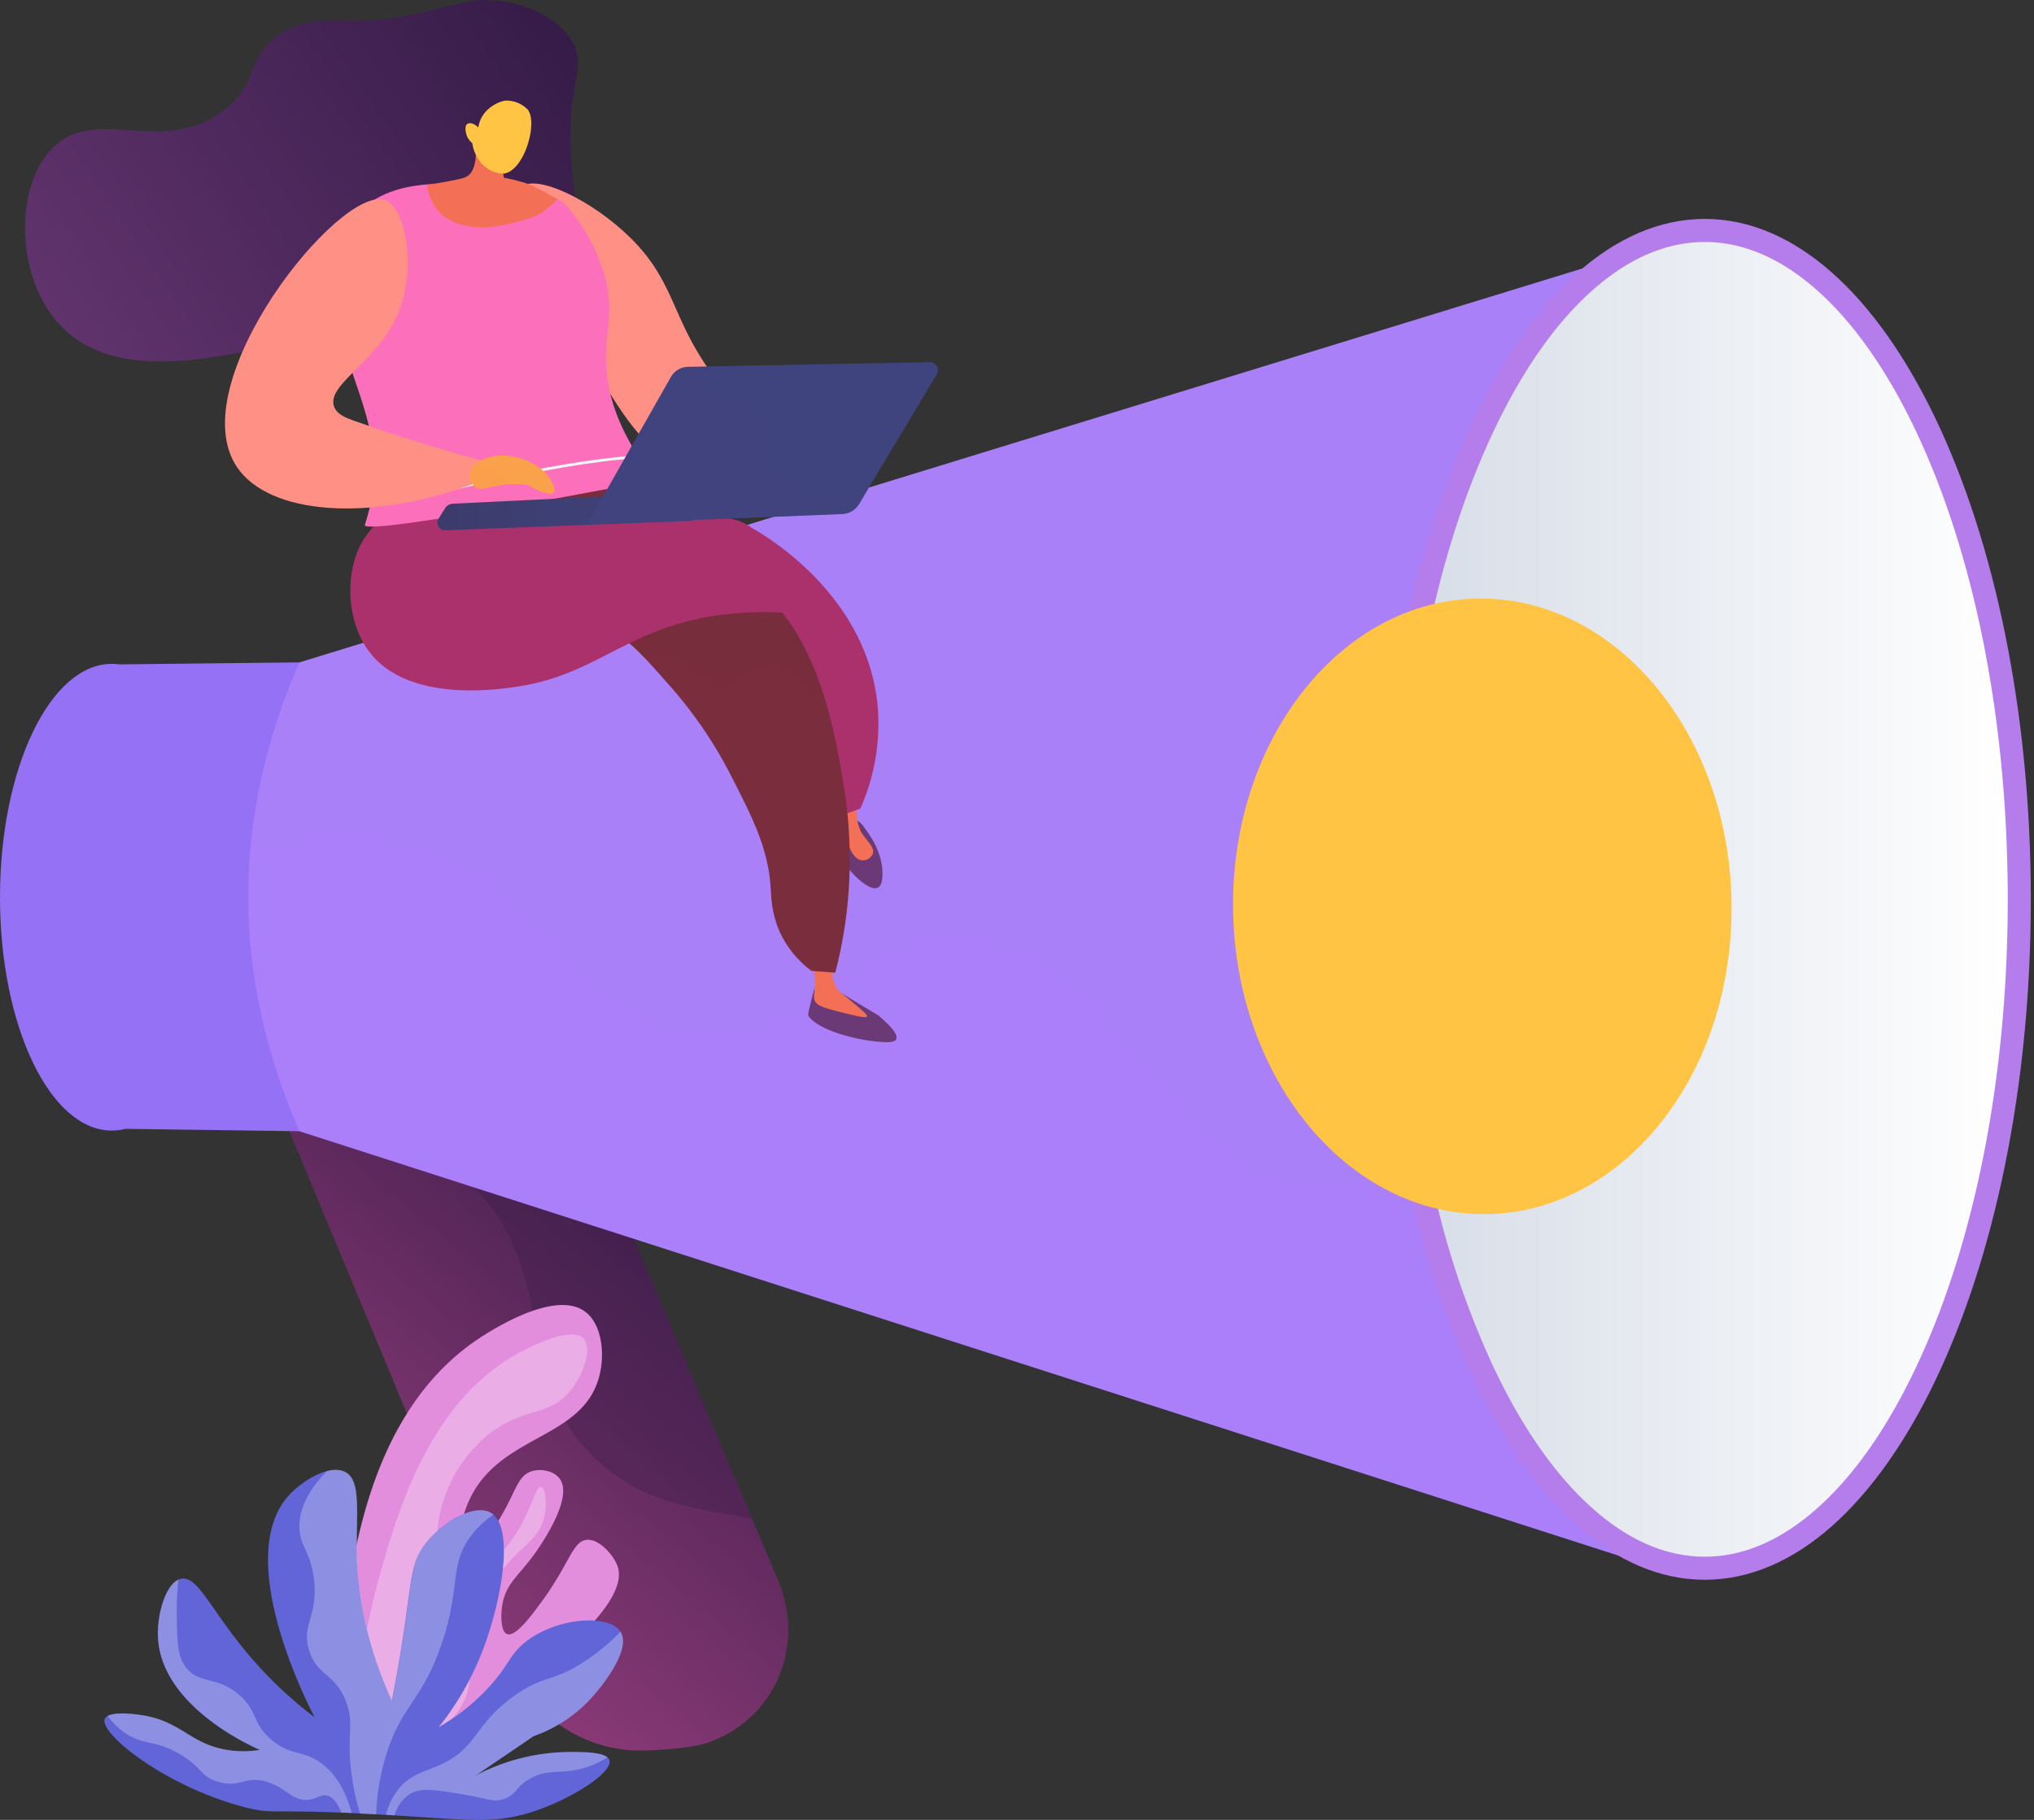 <svg xmlns="http://www.w3.org/2000/svg" width="152" height="136" fill="none" viewBox="0 0 152 136"><rect x="0" y="0" width="152" height="136" fill="#333333" stroke="none"/><path fill="url(#paint0_linear)" d="M47.17 130.802a10.484 10.484 0 0 1-8.94-6.369L16.447 72.076A9.156 9.156 0 0 1 21.468 60c4.805-1.928 12.288.342 14.322 5.16l22.348 52.918c2.106 4.989-.27 10.446-5.281 12.163-1.233.43-4.435.641-5.688.561z"/><path style="mix-blend-mode:multiply" fill="url(#paint1_linear)" d="M21.47 60c4.804-1.928 12.288.342 14.322 5.16l20.432 48.393c-3.42-.88-7.468-.802-11.353-4.207-6.469-5.676-3.286-12.95-8.409-19.433-2.342-2.962-6.68-6.08-15.507-7.011l-4.5-10.818A9.155 9.155 0 0 1 21.47 60z" opacity=".3"/><path fill="url(#paint2_linear)" d="M8.356 49.61c.186 0 .372.013.557.04l13.465-.149v35.036l-13-.178c-.335.085-.677.13-1.022.13C3.742 84.49 0 76.676 0 67.05c0-9.629 3.742-17.44 8.356-17.44z"/><path fill="url(#paint3_linear)" d="M22.379 49.5c-5.1 11.668-5.1 23.291 0 35.037l100.163 32.226 1.033-98.334L22.379 49.5z"/><path style="mix-blend-mode:multiply" fill="url(#paint4_linear)" d="M95.505 87.858C85.982 84.252 83.02 70.43 71.964 69.956c-8.675-.358-11.29 8.056-19.788 7.154-8.7-.93-10.161-10.317-19.907-13.622-4.43-1.505-9.065-1.227-13.565.046-.603 6.965.622 13.967 3.677 21.007l100.162 32.221-5.926-33.387c-9.875 5.765-16.496 6.232-21.112 4.483z" opacity=".3"/><path fill="url(#paint5_linear)" d="M127.399 118.057c13.456 0 24.364-22.766 24.364-50.849S140.855 16.36 127.399 16.36c-13.456 0-24.364 22.766-24.364 50.85 0 28.082 10.908 50.848 24.364 50.848z"/><path fill="url(#paint6_linear)" d="M127.399 116.332c2.856 0 5.663-1.202 8.342-3.566 2.726-2.404 5.193-5.89 7.331-10.35 4.492-9.375 6.967-21.88 6.967-35.208s-2.475-25.843-6.967-35.21c-2.138-4.46-4.605-7.942-7.331-10.35-2.687-2.366-5.49-3.564-8.342-3.564-2.853 0-5.666 1.202-8.345 3.564-2.726 2.404-5.193 5.89-7.331 10.35-1.878 3.92-3.403 8.387-4.542 13.233-1.586 6.743 3.003 13.783 3.003 21.538 0 8.248-4.473 16.616-2.687 23.688a64.232 64.232 0 0 0 4.232 11.959c2.138 4.46 4.605 7.944 7.331 10.35 2.673 2.366 5.482 3.566 8.339 3.566z"/><path fill="url(#paint7_linear)" d="M129.401 67.876c0 12.881-8.524 23.11-18.891 22.85-10.21-.257-18.366-10.618-18.366-23.139 0-12.52 8.158-22.758 18.366-22.856 10.367-.1 18.891 10.261 18.891 23.145z"/><path style="mix-blend-mode:multiply" fill="url(#paint8_linear)" d="M127.763 67.665c0 9.566-4.154 17.162-9.209 16.968-4.973-.19-8.949-7.883-8.949-17.183s3.976-16.898 8.949-16.972c5.055-.074 9.209 7.62 9.209 17.187z" opacity=".3"/><path fill="url(#paint9_linear)" d="M42.593 16.52c.922-.601.082-2.344.031-6.089-.06-4.587 1.158-5.443.18-7.242C41.605.986 38.602.076 36.6.034c-.44-.01-.543-.25-4.228.705-6.64 1.721-8.305-.124-11.277 1.72-2.873 1.778-1.616 3.73-4.405 5.809-4.522 3.383-9.279-.275-12.51 2.556-3.057 2.678-3.127 9.5.088 13.222 3.646 4.221 10.21 2.953 14.614 2.116.927-.177 5.606-1.16 10.483-4.76a27.919 27.919 0 0 0 5.727-5.688 2.072 2.072 0 0 1 1.277-.75c.683-.071 1.234.348 1.498.53 1.403.973 3.82 1.616 4.727 1.026z"/><path fill="url(#paint10_linear)" d="M38.882 14.003c1.19-1.082 5.426 1.002 8.234 3.774 3.302 3.254 3.047 5.892 5.926 9.935 1.431 2.003 3.886 4.714 8.234 7.084l-.923 2.31c-2.102.126-6.23.052-10.082-2.465-2.674-1.746-4.05-4.062-6.694-8.624-2.645-4.562-6.178-10.66-4.695-12.014z"/><path fill="url(#paint11_linear)" d="M65.646 75.889l-3.307-1.99h-1.493s-.509 1.896-.45 1.99c.664 1.092 3.76 1.921 5.695 1.99.32.011.769.013.883-.22.196-.394-.679-1.221-1.328-1.77z"/><path fill="url(#paint12_linear)" d="M62.282 71.73c-.214 1.231.056 1.873.347 2.233.2.253.384.325 1.601 1.373.4.346.6.532.559.629-.042.096-.4.05-1.17-.133-1.663-.4-2.5-.6-2.704-1.001-.184-.363-.02-.527-.032-1.515a5.124 5.124 0 0 0-.242-1.502l1.641-.084z"/><path fill="url(#paint13_linear)" d="M64.673 61.969s1.496 1.785 1.251 3.742c-.244 1.957-2.86-.905-3.225-1.87-.364-.967-.8-2.345-.8-2.345s1.845-1.144 2.774.473z"/><path fill="url(#paint14_linear)" d="M64.103 59.18s-.4 2.08.368 3.178c.387.547.905 1.002.753 1.454a.825.825 0 0 1-.82.48c-.631-.065-.982-1.032-1.228-1.716-.364-1.001-.567-3.163-.567-3.163l1.494-.232z"/><path fill="url(#paint15_linear)" d="M62.91 60.93l1.38-.503a15.557 15.557 0 0 0 1.301-7.613c-.753-8.414-8.53-12.873-9.393-13.35-2.12 1.064-4.266 2.564-4.344 4.455-.098 2.376 3.137 3.632 6.176 7.104 1.823 2.096 3.773 5.203 4.88 9.907z"/><path fill="url(#paint16_linear)" d="M62.418 72.691a33.56 33.56 0 0 0 .693-13.572c-.663-4.217-2.002-12.797-7.734-15.997-1.251-.699-3.037-1.324-5.205-3.267a18.456 18.456 0 0 1-3.673-4.53c-7.656-2.248-14.719-1.338-17.834 2.773-.36.475-1.261 1.504-1.437 3.023-.4 3.425 2.97 7.55 6.746 8.414 4.805 1.094 7.582-3.835 11.832-2.204 1.189.459 2.202 1.603 4.204 3.87a32.124 32.124 0 0 1 4.55 6.63c1.626 3.18 2.857 5.529 3.037 8.57.042.71.066 2.142.897 3.686a7.648 7.648 0 0 0 2.142 2.464l1.782.14z"/><path style="mix-blend-mode:multiply" fill="url(#paint17_linear)" d="M27.219 41.12c.176-1.518 1.077-2.547 1.437-3.022 3.115-4.111 10.178-5.02 17.834-2.773a18.458 18.458 0 0 0 3.673 4.53c2.178 1.943 3.964 2.568 5.205 3.267 3.496 1.953 5.357 5.912 6.428 9.66-1.59-2.466-2.95-3.123-4.004-3.135-1.509-.016-2.182 1.274-3.983 1.098-1.924-.188-2.365-1.781-3.924-1.963a2.917 2.917 0 0 0-1.712.382c-.92-.963-1.601-1.536-2.366-1.829-4.25-1.639-7.035 3.29-11.832 2.204-3.785-.868-7.149-4.983-6.756-8.418z" opacity=".3"/><path fill="url(#paint18_linear)" d="M58.45 45.777a25.306 25.306 0 0 0-3.803.086c-7.64.755-9.745 4.538-16.06 5.46-1.493.218-8.142 1.201-11.022-2.657-2.068-2.76-1.756-7.52.506-9.392.957-.801 1.906-.771 8.036-.715 2.308.022 4.617.028 6.925.058 9.773.124 11.641-.553 13.413 1.066.83.753 2.042 2.374 2.006 6.094z"/><path fill="url(#paint19_linear)" d="M37.82 14.4s-11.41-3.328-12.586 5.026c-1.133 8.013 4.675 11.681 2.032 19.793-.314.94 21.708-3.368 21.708-3.368-2.94-3.668-3.622-6.693-3.692-8.799-.076-2.305.589-3.355 0-6.082a13.662 13.662 0 0 0-3.021-5.663c-.338-.369-.743-.76-4.44-.908z"/><g style="mix-blend-mode:soft-light"><path fill="#F4F7FA" d="M30.519 37.472l-.05-.2c.106-.028 10.78-2.87 17.094-3.223v.2c-6.284.359-16.936 3.195-17.044 3.223z"/></g><path fill="url(#paint20_linear)" d="M35.341 9.394c.105.488.637 3.109-.434 3.784-.232.146-.679.23-1.572.4-.584.11-1.075.177-1.42.219.065.654.308 1.278.704 1.803 1.421 1.825 4.27 1.352 4.676 1.278 1.434-.26 2.843-.703 3.183-.976.519-.4.927-.72 1.168-1.035-.555-.267-1.674-.974-2.425-1.202a13.987 13.987 0 0 0-1.57-.385c-.077-.507-.156-1.012-.236-1.518l-2.074-2.368z"/><path fill="url(#paint21_linear)" d="M35.295 10.7s.2 1.921 2.06 2.26c1.67.302 2.927-3.736 2.072-4.782a2.233 2.233 0 0 0-1.602-.661c-.428.012-1.878.563-2.08 2.015-.288-.304-.648-.4-.826-.264-.225.162-.105.63-.077.739.075.273.233.515.453.693z"/><path fill="url(#paint22_linear)" d="M51.296 36.792l-17.453.85a.735.735 0 0 0-.587.344l-.482.775a.567.567 0 0 0 .502.868l18.498-.706-.478-2.131z"/><path fill="url(#paint23_linear)" d="M69.451 27.066l-18.031.348a1.52 1.52 0 0 0-1.285.765L43.89 39.174l19.042-.76a1.558 1.558 0 0 0 1.27-.753l5.791-9.672a.602.602 0 0 0-.543-.923z"/><path style="mix-blend-mode:multiply" fill="url(#paint24_linear)" d="M50.134 28.178a1.52 1.52 0 0 1 1.286-.765h.4c.041.564.25 1.102.6 1.545 1.112 1.342 2.96.515 4.337 1.935 1.511 1.563.114 3.42 1.467 4.874 1.424 1.528 3.724.282 6.37 1.262l-.38.637a1.559 1.559 0 0 1-1.27.753l-19.042.76 6.232-11z" opacity=".3"/><path fill="url(#paint25_linear)" d="M35.269 36.206c.225-.6.452-1.2.68-1.803-2.51-.687-5.984-1.705-9.545-2.98-.557-.2-1.22-.446-1.438-1.033-.6-1.649 3.264-3.355 4.77-6.953 1.4-3.328.624-7.946-.992-8.49C25.383 13.81 13.464 28.66 17.72 34.92c2.408 3.54 9.833 4.105 17.549 1.286z"/><path fill="url(#paint26_linear)" d="M35.947 34.406c1.575-.838 3.463.022 3.585.08.508.24.969.571 1.36.975.056.078.74 1.026.492 1.33-.2.243-.973.04-1.904-.536a7.107 7.107 0 0 0-1.663-.042c-1.276.118-1.86.52-2.323.174a1.149 1.149 0 0 1-.332-1.202c.13-.423.519-.645.785-.78z"/><path fill="url(#paint27_linear)" d="M26.312 134.447a42.75 42.75 0 0 1-.168-16.5c.8-4.243 2.436-12.869 9.289-17.679.54-.379 5.901-4.069 8.31-2.236 1.241.946 1.525 3.228.98 5.031-1.4 4.651-7.72 4.135-9.82 9.429-.701 1.763-.83 3.913-.343 4.117.6.249 2.314-2.382 2.476-2.632 1.528-2.344 1.542-3.672 2.705-4.033.715-.22 1.657-.014 2.08.551.959 1.286-.937 4.219-1.468 5.038-1.385 2.144-2.544 2.631-2.824 4.456-.122.785-.1 1.947.366 2.127.629.245 1.832-1.402 2.603-2.45 2.066-2.83 2.294-4.477 3.325-4.591.963-.111 2.046 1.176 2.324 1.961.76 2.135-2.294 6.689-19.835 17.411z"/><g style="mix-blend-mode:soft-light" opacity=".28"><path fill="#fff" d="M26.531 133.21a50.898 50.898 0 0 1 1.848-15.492c1.261-4.48 3.636-12.904 10.292-16.55.473-.258 3.954-2.163 4.925-1.144.649.682.074 2.549-.879 3.785-1.627 2.111-3.501 1.274-6.158 3.345a10.45 10.45 0 0 0-3.43 5.009c-.778 2.43-.373 4.513-.263 5.28.416 2.925-.437 7.703-6.335 15.767z"/></g><g style="mix-blend-mode:soft-light" opacity=".28"><path fill="#fff" d="M28.906 131.537c3.732-3.346 4.605-6.086 4.66-8.013.053-1.499-.352-3.278.802-4.931.732-1.055 1.285-.885 2.55-2.023 2.645-2.378 2.973-5.581 3.52-5.459.302.07.46 1.12.262 2.113-.4 2.048-2.002 2.264-3.604 4.754a12.78 12.78 0 0 0-1.671 4.225c-.487 2.124-.156 2.867-.44 4.049-.377 1.535-1.709 3.508-6.079 5.285z"/></g><path fill="url(#paint28_linear)" d="M28.554 135.61c6.47.372 8.394.759 11.445-.281 2.864-.975 5.805-2.9 5.545-3.784-.184-.633-1.984-.625-3.059-.619-2.414.03-4.786.63-6.925 1.751l4.317-2.933a10.66 10.66 0 0 0 4.204-2.735c.943-1.001 3.109-3.746 2.294-5.06-.85-1.372-4.89-1.094-7.221.851-1.12.936-1.12 1.651-2.619 3.282a15.775 15.775 0 0 1-3.753 2.991 21.477 21.477 0 0 0 3.16-5.409c1.488-3.704 2.603-9.562.72-10.618-1.254-.707-3.742.749-4.985 2.474-1.001 1.403-.911 2.573-1.602 7.066a116.24 116.24 0 0 1-.79 4.506c-1.925-4.225-2.483-7.779-2.603-10.392-.146-3.357.4-5.986-.873-6.687-1.143-.623-3.185.601-4.222 1.735-4.19 4.622 1.34 15.464 1.924 16.584a30.824 30.824 0 0 1-5.71-5.626c-2.202-2.818-3.123-4.916-4.238-4.728-1.115.189-1.842 2.551-1.76 4.382.232 5.1 6.891 8.097 7.608 8.414a7.585 7.585 0 0 1-2.629-.03c-2.482-.473-3.257-1.98-5.775-2.49-.963-.201-2.933-.401-3.176.2-.436 1.072 4.539 5.094 10.575 6.629 2.22.547 1.691.042 10.148.527z"/><g style="mix-blend-mode:soft-light" opacity=".28"><path fill="#fff" d="M32.825 131.92c2.947-1.31 2.547-3.093 5.77-5.299 2.064-1.414 2.545-.899 4.755-2.249a15.01 15.01 0 0 0 3.019-2.438l.012.016c.815 1.314-1.352 4.05-2.294 5.06a10.672 10.672 0 0 1-4.205 2.735l-4.324 2.932a15.326 15.326 0 0 1 6.929-1.75c.937 0 2.424-.012 2.913.4a6.947 6.947 0 0 1-2.278.926c-1.446.294-2.353-.036-3.604.719-1 .601-.919 1.118-1.802 1.446-.83.309-1.255-.018-3.307-.354-2.002-.329-3.003-.481-3.816.026a2.804 2.804 0 0 0-1.11 1.57l-.635-.038a4.88 4.88 0 0 1 1.017-2.023c.889-1.03 1.86-1.188 2.96-1.679z"/></g><g style="mix-blend-mode:soft-light" opacity=".28"><path fill="#fff" d="M24.43 134.186c-.466-.112-.688.222-1.334.306-1.202.155-1.652-.837-3.063-1.308-1.672-.557-2.097.481-3.76-.036-1.32-.401-1.15-1.088-2.87-2.081-1.833-1.056-2.603-.623-3.955-1.495a5.206 5.206 0 0 1-1.401-1.346c.6-.323 2.14-.15 2.96.016 2.52.511 3.294 2.017 5.776 2.49a7.585 7.585 0 0 0 2.629.03c-.71-.308-7.37-3.305-7.607-8.414-.076-1.699.548-3.854 1.523-4.307-.098.99-.136 1.985-.114 2.979.042 1.843.074 2.781.659 3.55 1 1.334 2.242.637 3.923 2.025 1.53 1.262 1.001 2.242 2.593 3.506 1.377 1.092 2.202.693 3.49 1.579.812.555 1.801 1.602 2.402 3.806l-.775-.034c-.234-.615-.573-1.146-1.075-1.266z"/></g><g style="mix-blend-mode:soft-light" opacity=".28"><path fill="#fff" d="M25.885 127.234c-.8-2.204-2.202-1.973-2.79-3.908-.59-1.936.69-2.523.366-5.307-.243-2.088-1.031-2.404-1.083-3.823-.038-1.051.332-2.484 2.046-4.261.518-.136 1-.136 1.4.074 1.284.702.728 3.33.874 6.687.112 2.605.67 6.167 2.602 10.392.2-.978.489-2.55.791-4.506.693-4.493.6-5.667 1.602-7.065 1.243-1.725 3.731-3.182 4.985-2.475.07.041.138.089.2.143a7.021 7.021 0 0 0-1.688 1.602c-1.656 2.204-.715 3.787-2.214 8.138-1.441 4.187-2.905 4.445-4.066 8.061a17.014 17.014 0 0 0-.8 4.608c-.425-.024-.824-.044-1.202-.062a17.892 17.892 0 0 1-.727-3.782c-.192-2.388.248-3.032-.296-4.516z"/></g><defs><linearGradient id="paint0_linear" x1="51.964" x2="22.495" y1="77.825" y2="112.555" gradientUnits="userSpaceOnUse"><stop stop-color="#311944"/><stop offset="1" stop-color="#893976"/></linearGradient><linearGradient id="paint1_linear" x1="-83763.7" x2="-91785" y1="36599.7" y2="43663.7" gradientUnits="userSpaceOnUse"><stop stop-color="#311944"/><stop offset="1" stop-color="#893976"/></linearGradient><linearGradient id="paint2_linear" x1="-31801.7" x2="-27749.1" y1="19877.3" y2="22929.6" gradientUnits="userSpaceOnUse"><stop stop-color="#E38DDD"/><stop offset="1" stop-color="#9571F6"/></linearGradient><linearGradient id="paint3_linear" x1="-207674" x2="-195128" y1="36478.6" y2="110595" gradientUnits="userSpaceOnUse"><stop stop-color="#AA80F9"/><stop offset="1" stop-color="#6165D7"/></linearGradient><linearGradient id="paint4_linear" x1="-210457" x2="-206469" y1="20268.9" y2="62513.9" gradientUnits="userSpaceOnUse"><stop stop-color="#AA80F9"/><stop offset="1" stop-color="#6165D7"/></linearGradient><linearGradient id="paint5_linear" x1="-45824" x2="-21948.5" y1="48488.4" y2="61979.8" gradientUnits="userSpaceOnUse"><stop stop-color="#E38DDD"/><stop offset="1" stop-color="#9571F6"/></linearGradient><linearGradient id="paint6_linear" x1="106.847" x2="150.039" y1="67.208" y2="67.208" gradientUnits="userSpaceOnUse"><stop stop-color="#D8DEE8"/><stop offset="1" stop-color="#fff"/></linearGradient><linearGradient id="paint7_linear" x1="-66484.1" x2="-61532.4" y1="18191.8" y2="40372.8" gradientUnits="userSpaceOnUse"><stop stop-color="#FFC444"/><stop offset="1" stop-color="#F36F56"/></linearGradient><linearGradient id="paint8_linear" x1="-31144.9" x2="-27255.4" y1="15683.4" y2="27119.3" gradientUnits="userSpaceOnUse"><stop stop-color="#FFC444"/><stop offset="1" stop-color="#F36F56"/></linearGradient><linearGradient id="paint9_linear" x1="45.291" x2="-3.826" y1="-1.232" y2="32.108" gradientUnits="userSpaceOnUse"><stop stop-color="#311944"/><stop offset="1" stop-color="#6B3976"/></linearGradient><linearGradient id="paint10_linear" x1="11831.5" x2="11984.3" y1="9161.57" y2="11543.6" gradientUnits="userSpaceOnUse"><stop stop-color="#FF9085"/><stop offset="1" stop-color="#FB6FBB"/></linearGradient><linearGradient id="paint11_linear" x1="-3812.31" x2="-3593.95" y1="2779.91" y2="2779.91" gradientUnits="userSpaceOnUse"><stop stop-color="#311944"/><stop offset="1" stop-color="#6B3976"/></linearGradient><linearGradient id="paint12_linear" x1="2203.16" x2="1986.83" y1="3038.12" y2="2408.82" gradientUnits="userSpaceOnUse"><stop stop-color="#FFC444"/><stop offset="1" stop-color="#F36F56"/></linearGradient><linearGradient id="paint13_linear" x1="-2290.91" x2="-2209.04" y1="3326.45" y2="3326.45" gradientUnits="userSpaceOnUse"><stop stop-color="#311944"/><stop offset="1" stop-color="#6B3976"/></linearGradient><linearGradient id="paint14_linear" x1="1397.34" x2="1141.23" y1="3506.92" y2="3109.95" gradientUnits="userSpaceOnUse"><stop stop-color="#FFC444"/><stop offset="1" stop-color="#F36F56"/></linearGradient><linearGradient id="paint15_linear" x1="7450.79" x2="6661.5" y1="10934" y2="13865.7" gradientUnits="userSpaceOnUse"><stop stop-color="#AB316D"/><stop offset="1" stop-color="#792D3D"/></linearGradient><linearGradient id="paint16_linear" x1="18633.4" x2="17217.5" y1="26106.8" y2="21886.8" gradientUnits="userSpaceOnUse"><stop stop-color="#AB316D"/><stop offset="1" stop-color="#792D3D"/></linearGradient><linearGradient id="paint17_linear" x1="17755.9" x2="17379.9" y1="12646.8" y2="10439.3" gradientUnits="userSpaceOnUse"><stop stop-color="#AB316D"/><stop offset="1" stop-color="#792D3D"/></linearGradient><linearGradient id="paint18_linear" x1="14960.5" x2="14827.6" y1="6479.77" y2="8379.23" gradientUnits="userSpaceOnUse"><stop stop-color="#AB316D"/><stop offset="1" stop-color="#792D3D"/></linearGradient><linearGradient id="paint19_linear" x1="11888.7" x2="6599.01" y1="10386.9" y2="12193.7" gradientUnits="userSpaceOnUse"><stop stop-color="#FF9085"/><stop offset="1" stop-color="#FB6FBB"/></linearGradient><linearGradient id="paint20_linear" x1="20844.1" x2="20949.4" y1="5723.4" y2="5226.98" gradientUnits="userSpaceOnUse"><stop stop-color="#FFC444"/><stop offset="1" stop-color="#F36F56"/></linearGradient><linearGradient id="paint21_linear" x1="10356.8" x2="10266.2" y1="2955.23" y2="3418.41" gradientUnits="userSpaceOnUse"><stop stop-color="#FFC444"/><stop offset="1" stop-color="#F36F56"/></linearGradient><linearGradient id="paint22_linear" x1="51.764" x2="32.688" y1="38.21" y2="38.21" gradientUnits="userSpaceOnUse"><stop stop-color="#40447E"/><stop offset="1" stop-color="#3C3B6B"/></linearGradient><linearGradient id="paint23_linear" x1="24654" x2="25233.4" y1="5248.7" y2="6491.93" gradientUnits="userSpaceOnUse"><stop stop-color="#40447E"/><stop offset="1" stop-color="#3C3B6B"/></linearGradient><linearGradient id="paint24_linear" x1="19481.9" x2="20116.3" y1="5100.86" y2="6207.45" gradientUnits="userSpaceOnUse"><stop stop-color="#40447E"/><stop offset="1" stop-color="#3C3B6B"/></linearGradient><linearGradient id="paint25_linear" x1="9395.99" x2="9808.59" y1="7874.14" y2="10003.1" gradientUnits="userSpaceOnUse"><stop stop-color="#FF9085"/><stop offset="1" stop-color="#FB6FBB"/></linearGradient><linearGradient id="paint26_linear" x1="3011.35" x2="2940.97" y1="1381.25" y2="1528.51" gradientUnits="userSpaceOnUse"><stop stop-color="#FFC444"/><stop offset="1" stop-color="#F36F56"/></linearGradient><linearGradient id="paint27_linear" x1="-15720.9" x2="-11530.8" y1="30292.4" y2="33103.3" gradientUnits="userSpaceOnUse"><stop stop-color="#E38DDD"/><stop offset="1" stop-color="#9571F6"/></linearGradient><linearGradient id="paint28_linear" x1="-32163.7" x2="-32108.2" y1="25499.8" y2="23200.9" gradientUnits="userSpaceOnUse"><stop stop-color="#AA80F9"/><stop offset="1" stop-color="#6165D7"/></linearGradient></defs></svg>